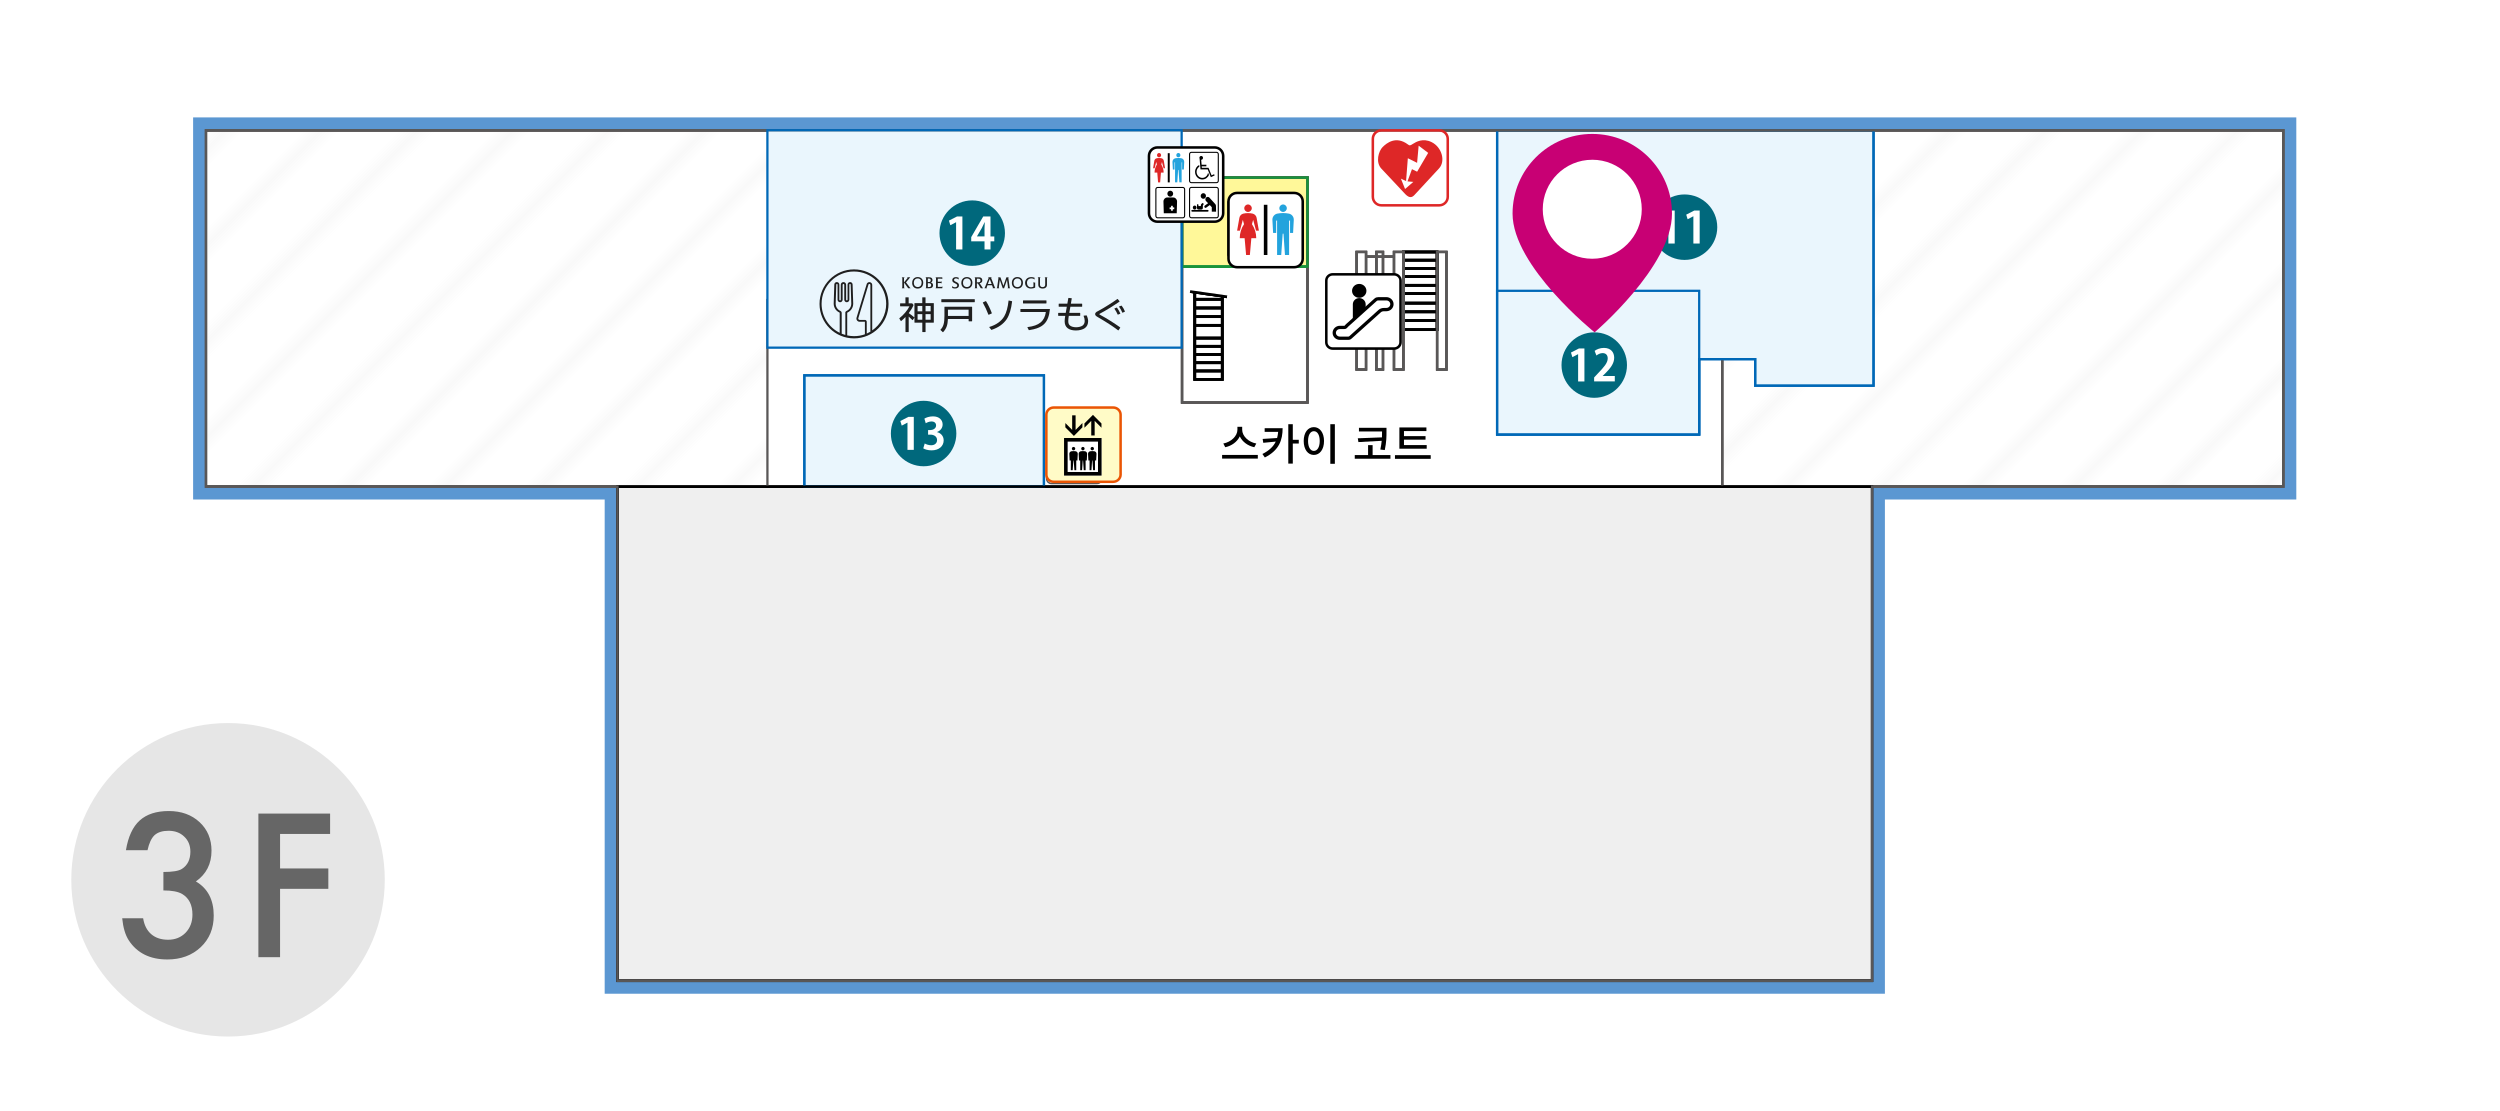 <?xml version="1.0" encoding="UTF-8"?>
<svg id="_レイヤー_1" data-name="レイヤー_1" xmlns="http://www.w3.org/2000/svg" width="1260" height="560" xmlns:xlink="http://www.w3.org/1999/xlink" viewBox="0 0 1260 560">
  <defs>
    <style>
      .cls-1, .cls-2, .cls-3, .cls-4, .cls-5, .cls-6, .cls-7, .cls-8, .cls-9, .cls-10, .cls-11, .cls-12 {
        fill: none;
      }

      .cls-13 {
        fill: #00687c;
      }

      .cls-2 {
        stroke: #898989;
      }

      .cls-2, .cls-8 {
        stroke-width: 1.57px;
      }

      .cls-14 {
        fill: #e6e6e6;
      }

      .cls-15 {
        fill: #c80074;
      }

      .cls-16 {
        fill: #efefef;
      }

      .cls-3 {
        stroke-width: 1.37px;
      }

      .cls-3, .cls-4, .cls-5, .cls-6 {
        stroke: #000;
      }

      .cls-17 {
        fill: #e4007f;
      }

      .cls-4 {
        stroke-width: .55px;
      }

      .cls-5 {
        stroke-width: 1.67px;
      }

      .cls-6, .cls-7, .cls-11, .cls-12 {
        stroke-width: 1.14px;
      }

      .cls-7, .cls-8 {
        stroke: #595757;
      }

      .cls-18 {
        fill: url(#Unnamed_Pattern_8);
      }

      .cls-9 {
        stroke-width: 3.15px;
      }

      .cls-9, .cls-11 {
        stroke: #18943b;
      }

      .cls-19 {
        fill: #23a3dd;
      }

      .cls-20 {
        fill: #0068b7;
      }

      .cls-21 {
        fill: #fff;
      }

      .cls-22 {
        fill: #666;
      }

      .cls-10 {
        stroke: #efefef;
        stroke-width: .4px;
      }

      .cls-23 {
        fill: #de2727;
      }

      .cls-24 {
        fill: #5b97d2;
      }

      .cls-12 {
        stroke: #0068b7;
      }

      .cls-25 {
        fill: #fff899;
      }

      .cls-26 {
        fill: #1f1f1f;
      }

      .cls-27 {
        fill: #ea5504;
      }

      .cls-28 {
        fill: #00a73b;
      }

      .cls-29 {
        clip-path: url(#clippath);
      }

      .cls-30 {
        fill: #fffbc7;
      }

      .cls-31 {
        fill: #898989;
      }

      .cls-32 {
        fill: #eaf6fd;
      }
    </style>
    <clipPath id="clippath">
      <rect class="cls-1" width="673" height="700.4"/>
    </clipPath>
    <pattern id="Unnamed_Pattern_8" data-name="Unnamed Pattern 8" x="0" y="0" width="673" height="700.4" patternTransform="translate(4122.83 -6024.66) rotate(-45) scale(6.83 -6.83)" patternUnits="userSpaceOnUse" viewBox="0 0 673 700.4">
      <g>
        <rect class="cls-1" width="673" height="700.4"/>
        <g class="cls-29">
          <line class="cls-10" y1="700.2" x2="673" y2="700.2"/>
          <line class="cls-10" y1="695.2" x2="673" y2="695.2"/>
          <line class="cls-10" y1="690.2" x2="673" y2="690.2"/>
          <line class="cls-10" y1="685.2" x2="673" y2="685.2"/>
          <line class="cls-10" y1="680.2" x2="673" y2="680.2"/>
          <line class="cls-10" y1="675.2" x2="673" y2="675.2"/>
          <line class="cls-10" y1="670.2" x2="673" y2="670.2"/>
          <line class="cls-10" y1="665.2" x2="673" y2="665.2"/>
          <line class="cls-10" y1="660.2" x2="673" y2="660.2"/>
          <line class="cls-10" y1="655.2" x2="673" y2="655.2"/>
          <line class="cls-10" y1="650.2" x2="673" y2="650.2"/>
          <line class="cls-10" y1="645.2" x2="673" y2="645.2"/>
          <line class="cls-10" y1="640.2" x2="673" y2="640.2"/>
          <line class="cls-10" y1="635.2" x2="673" y2="635.2"/>
          <line class="cls-10" y1="630.2" x2="673" y2="630.2"/>
          <line class="cls-10" y1="625.2" x2="673" y2="625.2"/>
          <line class="cls-10" y1="620.2" x2="673" y2="620.2"/>
          <line class="cls-10" y1="615.2" x2="673" y2="615.2"/>
          <line class="cls-10" y1="610.2" x2="673" y2="610.2"/>
          <line class="cls-10" y1="605.2" x2="673" y2="605.2"/>
          <line class="cls-10" y1="600.2" x2="673" y2="600.2"/>
          <line class="cls-10" y1="595.2" x2="673" y2="595.2"/>
          <line class="cls-10" y1="590.2" x2="673" y2="590.2"/>
          <line class="cls-10" y1="585.2" x2="673" y2="585.2"/>
          <line class="cls-10" y1="580.2" x2="673" y2="580.2"/>
          <line class="cls-10" y1="575.2" x2="673" y2="575.2"/>
          <line class="cls-10" y1="570.2" x2="673" y2="570.2"/>
          <line class="cls-10" y1="565.2" x2="673" y2="565.2"/>
          <line class="cls-10" y1="560.2" x2="673" y2="560.2"/>
          <line class="cls-10" y1="555.2" x2="673" y2="555.2"/>
          <line class="cls-10" y1="550.2" x2="673" y2="550.2"/>
          <line class="cls-10" y1="545.2" x2="673" y2="545.2"/>
          <line class="cls-10" y1="540.2" x2="673" y2="540.2"/>
          <line class="cls-10" y1="535.2" x2="673" y2="535.2"/>
          <line class="cls-10" y1="530.2" x2="673" y2="530.2"/>
          <line class="cls-10" y1="525.2" x2="673" y2="525.2"/>
          <line class="cls-10" y1="520.2" x2="673" y2="520.2"/>
          <line class="cls-10" y1="515.2" x2="673" y2="515.2"/>
          <line class="cls-10" y1="510.2" x2="673" y2="510.2"/>
          <line class="cls-10" y1="505.2" x2="673" y2="505.2"/>
          <line class="cls-10" y1="500.2" x2="673" y2="500.2"/>
          <line class="cls-10" y1="495.2" x2="673" y2="495.2"/>
          <line class="cls-10" y1="490.2" x2="673" y2="490.2"/>
          <line class="cls-10" y1="485.2" x2="673" y2="485.2"/>
          <line class="cls-10" y1="480.2" x2="673" y2="480.2"/>
          <line class="cls-10" y1="475.2" x2="673" y2="475.2"/>
          <line class="cls-10" y1="470.2" x2="673" y2="470.2"/>
          <line class="cls-10" y1="465.2" x2="673" y2="465.2"/>
          <line class="cls-10" y1="460.2" x2="673" y2="460.2"/>
          <line class="cls-10" y1="455.2" x2="673" y2="455.2"/>
          <line class="cls-10" y1="450.2" x2="673" y2="450.2"/>
          <line class="cls-10" y1="445.2" x2="673" y2="445.2"/>
          <line class="cls-10" y1="440.2" x2="673" y2="440.2"/>
          <line class="cls-10" y1="435.2" x2="673" y2="435.2"/>
          <line class="cls-10" y1="430.2" x2="673" y2="430.2"/>
          <line class="cls-10" y1="425.2" x2="673" y2="425.2"/>
          <line class="cls-10" y1="420.2" x2="673" y2="420.2"/>
          <line class="cls-10" y1="415.2" x2="673" y2="415.2"/>
          <line class="cls-10" y1="410.2" x2="673" y2="410.2"/>
          <line class="cls-10" y1="405.2" x2="673" y2="405.2"/>
          <line class="cls-10" y1="400.2" x2="673" y2="400.2"/>
          <line class="cls-10" y1="395.2" x2="673" y2="395.2"/>
          <line class="cls-10" y1="390.2" x2="673" y2="390.2"/>
          <line class="cls-10" y1="385.2" x2="673" y2="385.2"/>
          <line class="cls-10" y1="380.2" x2="673" y2="380.2"/>
          <line class="cls-10" y1="375.2" x2="673" y2="375.2"/>
          <line class="cls-10" y1="370.2" x2="673" y2="370.2"/>
          <line class="cls-10" y1="365.2" x2="673" y2="365.2"/>
          <line class="cls-10" y1="360.2" x2="673" y2="360.2"/>
          <line class="cls-10" y1="355.2" x2="673" y2="355.2"/>
          <line class="cls-10" y1="350.2" x2="673" y2="350.2"/>
          <line class="cls-10" y1="345.2" x2="673" y2="345.2"/>
          <line class="cls-10" y1="340.2" x2="673" y2="340.2"/>
          <line class="cls-10" y1="335.2" x2="673" y2="335.2"/>
          <line class="cls-10" y1="330.2" x2="673" y2="330.2"/>
          <line class="cls-10" y1="325.2" x2="673" y2="325.2"/>
          <line class="cls-10" y1="320.2" x2="673" y2="320.2"/>
          <line class="cls-10" y1="315.2" x2="673" y2="315.2"/>
          <line class="cls-10" y1="310.2" x2="673" y2="310.2"/>
          <line class="cls-10" y1="305.2" x2="673" y2="305.2"/>
          <line class="cls-10" y1="300.2" x2="673" y2="300.2"/>
          <line class="cls-10" y1="295.2" x2="673" y2="295.2"/>
          <line class="cls-10" y1="290.2" x2="673" y2="290.2"/>
          <line class="cls-10" y1="285.2" x2="673" y2="285.2"/>
          <line class="cls-10" y1="280.2" x2="673" y2="280.2"/>
          <line class="cls-10" y1="275.2" x2="673" y2="275.2"/>
          <line class="cls-10" y1="270.2" x2="673" y2="270.2"/>
          <line class="cls-10" y1="265.2" x2="673" y2="265.2"/>
          <line class="cls-10" y1="260.2" x2="673" y2="260.2"/>
          <line class="cls-10" y1="255.2" x2="673" y2="255.2"/>
          <line class="cls-10" y1="250.2" x2="673" y2="250.2"/>
          <line class="cls-10" y1="245.2" x2="673" y2="245.2"/>
          <line class="cls-10" y1="240.2" x2="673" y2="240.2"/>
          <line class="cls-10" y1="235.2" x2="673" y2="235.2"/>
          <line class="cls-10" y1="230.2" x2="673" y2="230.2"/>
          <line class="cls-10" y1="225.2" x2="673" y2="225.2"/>
          <line class="cls-10" y1="220.2" x2="673" y2="220.2"/>
          <line class="cls-10" y1="215.2" x2="673" y2="215.2"/>
          <line class="cls-10" y1="210.2" x2="673" y2="210.2"/>
          <line class="cls-10" y1="205.2" x2="673" y2="205.2"/>
          <line class="cls-10" y1="200.2" x2="673" y2="200.2"/>
          <line class="cls-10" y1="195.2" x2="673" y2="195.2"/>
          <line class="cls-10" y1="190.2" x2="673" y2="190.2"/>
          <line class="cls-10" y1="185.2" x2="673" y2="185.2"/>
          <line class="cls-10" y1="180.2" x2="673" y2="180.2"/>
          <line class="cls-10" y1="175.2" x2="673" y2="175.2"/>
          <line class="cls-10" y1="170.2" x2="673" y2="170.2"/>
          <line class="cls-10" y1="165.2" x2="673" y2="165.2"/>
          <line class="cls-10" y1="160.2" x2="673" y2="160.2"/>
          <line class="cls-10" y1="155.2" x2="673" y2="155.2"/>
          <line class="cls-10" y1="150.2" x2="673" y2="150.2"/>
          <line class="cls-10" y1="145.2" x2="673" y2="145.2"/>
          <line class="cls-10" y1="140.2" x2="673" y2="140.2"/>
          <line class="cls-10" y1="135.2" x2="673" y2="135.2"/>
          <line class="cls-10" y1="130.2" x2="673" y2="130.2"/>
          <line class="cls-10" y1="125.2" x2="673" y2="125.2"/>
          <line class="cls-10" y1="120.2" x2="673" y2="120.2"/>
          <line class="cls-10" y1="115.2" x2="673" y2="115.2"/>
          <line class="cls-10" y1="110.2" x2="673" y2="110.2"/>
          <line class="cls-10" y1="105.2" x2="673" y2="105.2"/>
          <line class="cls-10" y1="100.2" x2="673" y2="100.2"/>
          <line class="cls-10" y1="95.2" x2="673" y2="95.2"/>
          <line class="cls-10" y1="90.2" x2="673" y2="90.2"/>
          <line class="cls-10" y1="85.2" x2="673" y2="85.2"/>
          <line class="cls-10" y1="80.2" x2="673" y2="80.2"/>
          <line class="cls-10" y1="75.2" x2="673" y2="75.2"/>
          <line class="cls-10" y1="70.2" x2="673" y2="70.2"/>
          <line class="cls-10" y1="65.2" x2="673" y2="65.2"/>
          <line class="cls-10" y1="60.2" x2="673" y2="60.2"/>
          <line class="cls-10" y1="55.2" x2="673" y2="55.2"/>
          <line class="cls-10" y1="50.2" x2="673" y2="50.2"/>
          <line class="cls-10" y1="45.2" x2="673" y2="45.2"/>
          <line class="cls-10" y1="40.2" x2="673" y2="40.2"/>
          <line class="cls-10" y1="35.2" x2="673" y2="35.2"/>
          <line class="cls-10" y1="30.2" x2="673" y2="30.2"/>
          <line class="cls-10" y1="25.2" x2="673" y2="25.2"/>
          <line class="cls-10" y1="20.2" x2="673" y2="20.2"/>
          <line class="cls-10" y1="15.2" x2="673" y2="15.2"/>
          <line class="cls-10" y1="10.2" x2="673" y2="10.2"/>
          <line class="cls-10" y1="5.2" x2="673" y2="5.2"/>
          <line class="cls-10" y1=".2" x2="673" y2=".2"/>
        </g>
      </g>
    </pattern>
  </defs>
  <rect class="cls-21" width="1260" height="560"/>
  <g>
    <circle class="cls-14" cx="114.93" cy="443.42" r="79"/>
    <g>
      <path class="cls-22" d="M82.35,448.81v-9.33c4.62,0,7.73-.52,9.33-1.55,2.84-1.81,4.27-4.72,4.27-8.72,0-3.09-1.03-5.61-3.09-7.55-2.03-1.97-4.67-2.95-7.92-2.95-3.03,0-5.38.73-7.03,2.2-1.59,1.5-2.78,4.03-3.56,7.59h-10.88c1.12-6.81,3.44-11.8,6.94-14.98,3.5-3.17,8.39-4.76,14.67-4.76s11.52,1.88,15.52,5.62c4,3.72,6,8.52,6,14.39,0,6.62-2.62,11.78-7.88,15.47,6,3.53,9,9.27,9,17.2,0,6.5-2.19,11.81-6.56,15.94-4.38,4.12-9.98,6.19-16.83,6.19-8.72,0-15.19-3.2-19.41-9.61-1.75-2.69-2.86-6.41-3.33-11.16h10.55c.56,3.5,1.93,6.18,4.1,8.04,2.17,1.86,5.01,2.79,8.51,2.79s6.45-1.17,8.77-3.52c2.31-2.41,3.47-5.45,3.47-9.14,0-4.88-1.73-8.34-5.2-10.41-2.03-1.19-5.17-1.78-9.42-1.78Z"/>
      <path class="cls-22" d="M166.37,420.31h-25.22v17.39h24.33v10.27h-24.33v34.45h-10.92v-72.38h36.14v10.27Z"/>
    </g>
  </g>
  <polygon class="cls-21" points="943.54 494.38 943.54 245.3 1150.89 245.3 1150.89 65.62 103.78 65.62 103.78 245.3 311.21 245.3 311.21 494.38 943.54 494.38"/>
  <polygon class="cls-7" points="943.54 494.38 943.54 245.3 1150.89 245.3 1150.89 65.62 103.78 65.62 103.78 245.3 311.21 245.3 311.21 494.38 943.54 494.38"/>
  <polygon class="cls-18" points="386.78 245.3 386.78 151.22 448.15 151.22 448.15 65.62 103.78 65.62 103.78 245.3 311.21 245.3 386.78 245.3"/>
  <polygon class="cls-18" points="867.97 65.62 867.97 245.3 943.54 245.3 1150.88 245.3 1150.88 65.62 867.97 65.62"/>
  <line class="cls-7" x1="867.97" y1="181" x2="867.97" y2="245.3"/>
  <rect class="cls-32" x="405.38" y="189.16" width="120.77" height="56.14"/>
  <rect class="cls-12" x="405.38" y="189.17" width="120.77" height="56.14"/>
  <polygon class="cls-32" points="754.54 65.62 754.54 219.02 856.39 219.02 856.39 181.01 867.97 181.01 884.62 181.01 884.62 194.39 944.27 194.39 944.27 65.62 754.54 65.62"/>
  <polygon class="cls-12" points="754.54 65.62 754.54 219.02 856.39 219.02 856.39 181.01 867.97 181.01 884.62 181.01 884.62 194.39 944.27 194.39 944.27 65.62 754.54 65.62"/>
  <rect class="cls-21" x="595.74" y="89.53" width="63.24" height="113.34"/>
  <rect class="cls-7" x="595.74" y="89.53" width="63.24" height="113.34"/>
  <rect class="cls-32" x="754.54" y="146.56" width="101.85" height="72.46"/>
  <rect class="cls-12" x="754.54" y="146.57" width="101.85" height="72.46"/>
  <rect class="cls-16" x="311.21" y="245.3" width="632.33" height="249.09"/>
  <rect class="cls-6" x="311.21" y="245.3" width="632.33" height="249.09"/>
  <polygon class="cls-7" points="311.21 245.3 103.78 245.3 103.78 65.62 1150.88 65.62 1150.88 245.3 943.54 245.3 943.54 494.38 311.21 494.38 311.21 245.3"/>
  <rect class="cls-25" x="595.74" y="89.53" width="63.24" height="44.85"/>
  <rect class="cls-11" x="595.74" y="89.53" width="63.24" height="44.85"/>
  <rect class="cls-3" x="602.15" y="146.01" width="13.88" height="45.2"/>
  <rect class="cls-3" x="602.15" y="146.01" width="13.88" height="45.2"/>
  <line class="cls-7" x1="702.57" y1="129.33" x2="688.47" y2="129.33"/>
  <line class="cls-3" x1="616.03" y1="174.54" x2="602.15" y2="174.54"/>
  <line class="cls-3" x1="616.03" y1="182.81" x2="602.15" y2="182.81"/>
  <line class="cls-3" x1="616.03" y1="178.67" x2="602.15" y2="178.67"/>
  <line class="cls-3" x1="616.03" y1="186.96" x2="602.15" y2="186.96"/>
  <line class="cls-3" x1="616.03" y1="170.4" x2="602.15" y2="170.4"/>
  <line class="cls-3" x1="616.03" y1="163.97" x2="602.15" y2="163.97"/>
  <line class="cls-3" x1="616.03" y1="159.59" x2="602.15" y2="159.59"/>
  <line class="cls-3" x1="616.03" y1="155.22" x2="602.15" y2="155.22"/>
  <line class="cls-3" x1="616.03" y1="150.84" x2="602.15" y2="150.84"/>
  <rect class="cls-3" x="707.31" y="126.99" width="16.98" height="39.15"/>
  <line class="cls-3" x1="724.29" y1="131.13" x2="707.31" y2="131.13"/>
  <line class="cls-3" x1="724.29" y1="135.27" x2="707.31" y2="135.27"/>
  <line class="cls-3" x1="724.29" y1="139.42" x2="707.31" y2="139.42"/>
  <line class="cls-3" x1="724.29" y1="143.8" x2="707.31" y2="143.8"/>
  <line class="cls-3" x1="724.29" y1="147.95" x2="707.31" y2="147.95"/>
  <line class="cls-3" x1="724.29" y1="152.78" x2="707.31" y2="152.78"/>
  <line class="cls-3" x1="724.29" y1="157.15" x2="707.31" y2="157.15"/>
  <line class="cls-3" x1="724.29" y1="161.54" x2="707.31" y2="161.54"/>
  <line class="cls-3" x1="616.03" y1="174.54" x2="602.15" y2="174.54"/>
  <line class="cls-3" x1="616.03" y1="182.81" x2="602.15" y2="182.81"/>
  <line class="cls-3" x1="616.03" y1="178.67" x2="602.15" y2="178.67"/>
  <line class="cls-3" x1="616.03" y1="186.96" x2="602.15" y2="186.96"/>
  <line class="cls-3" x1="616.03" y1="170.4" x2="602.15" y2="170.4"/>
  <line class="cls-3" x1="616.03" y1="163.97" x2="602.15" y2="163.97"/>
  <line class="cls-3" x1="616.03" y1="159.59" x2="602.15" y2="159.59"/>
  <line class="cls-3" x1="616.03" y1="155.22" x2="602.15" y2="155.22"/>
  <line class="cls-3" x1="616.03" y1="150.84" x2="602.15" y2="150.84"/>
  <rect class="cls-3" x="707.31" y="126.99" width="16.98" height="39.15"/>
  <line class="cls-3" x1="724.29" y1="131.13" x2="707.31" y2="131.13"/>
  <line class="cls-3" x1="724.29" y1="135.27" x2="707.31" y2="135.27"/>
  <line class="cls-3" x1="724.29" y1="139.42" x2="707.31" y2="139.42"/>
  <line class="cls-3" x1="724.29" y1="143.8" x2="707.31" y2="143.8"/>
  <line class="cls-3" x1="724.29" y1="147.95" x2="707.31" y2="147.95"/>
  <line class="cls-3" x1="724.29" y1="152.78" x2="707.31" y2="152.78"/>
  <line class="cls-3" x1="724.29" y1="157.15" x2="707.31" y2="157.15"/>
  <line class="cls-3" x1="724.29" y1="161.54" x2="707.31" y2="161.54"/>
  <line class="cls-3" x1="616.03" y1="174.54" x2="602.15" y2="174.54"/>
  <line class="cls-3" x1="616.03" y1="182.81" x2="602.15" y2="182.81"/>
  <line class="cls-3" x1="616.03" y1="178.67" x2="602.15" y2="178.67"/>
  <line class="cls-3" x1="616.03" y1="186.96" x2="602.15" y2="186.96"/>
  <line class="cls-3" x1="616.03" y1="170.4" x2="602.15" y2="170.4"/>
  <line class="cls-3" x1="616.03" y1="163.97" x2="602.15" y2="163.97"/>
  <line class="cls-3" x1="616.03" y1="159.59" x2="602.15" y2="159.59"/>
  <line class="cls-3" x1="616.03" y1="155.22" x2="602.15" y2="155.22"/>
  <line class="cls-3" x1="616.03" y1="150.84" x2="602.15" y2="150.84"/>
  <rect class="cls-3" x="707.31" y="126.99" width="16.98" height="39.15"/>
  <line class="cls-3" x1="724.29" y1="131.13" x2="707.31" y2="131.13"/>
  <line class="cls-3" x1="724.29" y1="135.27" x2="707.31" y2="135.27"/>
  <line class="cls-3" x1="724.29" y1="139.42" x2="707.31" y2="139.42"/>
  <line class="cls-3" x1="724.29" y1="143.8" x2="707.31" y2="143.8"/>
  <line class="cls-3" x1="724.29" y1="147.95" x2="707.31" y2="147.95"/>
  <line class="cls-3" x1="724.29" y1="152.78" x2="707.31" y2="152.78"/>
  <line class="cls-3" x1="724.29" y1="157.15" x2="707.31" y2="157.15"/>
  <line class="cls-3" x1="724.29" y1="161.54" x2="707.31" y2="161.54"/>
  <rect class="cls-7" x="724.29" y="126.98" width="4.73" height="59.25"/>
  <rect class="cls-21" x="702.57" y="126.98" width="4.74" height="59.25"/>
  <rect class="cls-7" x="702.57" y="126.98" width="4.74" height="59.25"/>
  <rect class="cls-21" x="683.74" y="126.98" width="4.74" height="59.25"/>
  <rect class="cls-7" x="683.74" y="126.98" width="4.74" height="59.25"/>
  <rect class="cls-21" x="693.7" y="126.98" width="3.33" height="59.25"/>
  <rect class="cls-7" x="693.7" y="126.98" width="3.33" height="59.25"/>
  <polygon class="cls-7" points="943.54 494.38 943.54 245.3 1150.89 245.3 1150.89 65.62 103.78 65.62 103.78 245.3 311.21 245.3 311.21 494.38 943.54 494.38"/>
  <line class="cls-7" x1="867.97" y1="181" x2="867.97" y2="245.3"/>
  <rect class="cls-7" x="595.74" y="89.53" width="63.24" height="113.34"/>
  <rect class="cls-6" x="311.21" y="245.3" width="632.33" height="249.09"/>
  <polygon class="cls-7" points="311.21 245.3 103.78 245.3 103.78 65.62 1150.88 65.62 1150.88 245.3 943.54 245.3 943.54 494.38 311.21 494.38 311.21 245.3"/>
  <rect class="cls-11" x="595.74" y="89.53" width="63.24" height="44.85"/>
  <line class="cls-7" x1="702.57" y1="129.33" x2="688.47" y2="129.33"/>
  <rect class="cls-7" x="724.29" y="126.98" width="4.73" height="59.25"/>
  <rect class="cls-7" x="702.57" y="126.98" width="4.74" height="59.25"/>
  <rect class="cls-7" x="683.74" y="126.98" width="4.74" height="59.25"/>
  <rect class="cls-7" x="693.7" y="126.98" width="3.33" height="59.25"/>
  <polygon class="cls-7" points="943.54 494.38 943.54 245.3 1150.89 245.3 1150.89 65.62 103.78 65.62 103.78 245.3 311.21 245.3 311.21 494.38 943.54 494.38"/>
  <line class="cls-7" x1="867.97" y1="181" x2="867.97" y2="245.3"/>
  <rect class="cls-7" x="595.74" y="89.53" width="63.24" height="113.34"/>
  <rect class="cls-6" x="311.21" y="245.3" width="632.33" height="249.09"/>
  <polygon class="cls-7" points="311.21 245.3 103.78 245.3 103.78 65.62 1150.88 65.62 1150.88 245.3 943.54 245.3 943.54 494.38 311.21 494.38 311.21 245.3"/>
  <rect class="cls-11" x="595.74" y="89.53" width="63.24" height="44.85"/>
  <line class="cls-7" x1="702.57" y1="129.33" x2="688.47" y2="129.33"/>
  <rect class="cls-7" x="724.29" y="126.98" width="4.73" height="59.25"/>
  <rect class="cls-7" x="702.57" y="126.98" width="4.74" height="59.25"/>
  <rect class="cls-7" x="683.74" y="126.98" width="4.74" height="59.25"/>
  <rect class="cls-7" x="693.7" y="126.98" width="3.33" height="59.25"/>
  <path class="cls-24" d="M1150.88,65.62v179.67h-207.35v249.09H311.21v-249.09H103.78V65.62h1047.1ZM1157.33,59.17H97.33v192.58h207.43v249.09h645.23v-249.09h207.35V59.17Z"/>
  <polygon class="cls-7" points="943.54 494.38 943.54 245.3 1150.89 245.3 1150.89 65.62 103.78 65.62 103.78 245.3 311.21 245.3 311.21 494.38 943.54 494.38"/>
  <line class="cls-7" x1="867.97" y1="181" x2="867.97" y2="245.3"/>
  <polyline class="cls-7" points="448.15 65.62 448.15 151.22 386.78 151.22 386.78 245.3"/>
  <rect class="cls-32" x="386.77" y="65.62" width="208.78" height="109.6"/>
  <rect class="cls-12" x="405.38" y="189.17" width="120.77" height="56.14"/>
  <polygon class="cls-12" points="754.54 65.62 754.54 219.02 856.39 219.02 856.39 181.01 867.97 181.01 884.62 181.01 884.62 194.39 944.27 194.39 944.27 65.62 754.54 65.62"/>
  <rect class="cls-7" x="595.74" y="89.53" width="63.24" height="113.34"/>
  <rect class="cls-6" x="311.21" y="245.3" width="632.33" height="249.09"/>
  <polygon class="cls-7" points="311.21 245.3 103.78 245.3 103.78 65.62 1150.88 65.62 1150.88 245.3 943.54 245.3 943.54 494.38 311.21 494.38 311.21 245.3"/>
  <rect class="cls-11" x="595.74" y="89.53" width="63.24" height="44.85"/>
  <line class="cls-7" x1="702.57" y1="129.33" x2="688.47" y2="129.33"/>
  <rect class="cls-7" x="724.29" y="126.98" width="4.73" height="59.25"/>
  <rect class="cls-7" x="702.57" y="126.98" width="4.74" height="59.25"/>
  <rect class="cls-7" x="683.74" y="126.98" width="4.74" height="59.25"/>
  <rect class="cls-7" x="693.7" y="126.98" width="3.33" height="59.25"/>
  <rect class="cls-3" x="602.15" y="146.01" width="13.88" height="45.2"/>
  <polygon class="cls-21" points="618.37 149.59 599.81 146.94 599.81 141.46 618.37 141.46 618.37 149.59"/>
  <line class="cls-3" x1="618.37" y1="149.59" x2="599.81" y2="146.94"/>
  <polygon class="cls-21" points="618.37 149.59 599.81 146.94 599.81 141.46 618.37 141.46 618.37 149.59"/>
  <line class="cls-3" x1="618.37" y1="149.59" x2="599.81" y2="146.94"/>
  <polygon class="cls-21" points="618.37 149.59 599.81 146.94 599.81 141.46 618.37 141.46 618.37 149.59"/>
  <line class="cls-3" x1="618.37" y1="149.59" x2="599.81" y2="146.94"/>
  <path class="cls-21" d="M652.2,125.23c0,1.06-.86,1.93-1.92,1.93h-23.13c-1.06,0-1.94-.86-1.94-1.93v-23.14c0-1.06.88-1.92,1.94-1.92h23.13c1.06,0,1.92.86,1.92,1.92v23.14Z"/>
  <path class="cls-8" d="M652.2,125.23c0,1.06-.86,1.93-1.92,1.93h-23.13c-1.06,0-1.94-.86-1.94-1.93v-23.14c0-1.06.88-1.92,1.94-1.92h23.13c1.06,0,1.92.86,1.92,1.92v23.14Z"/>
  <path class="cls-21" d="M653.08,131.12c1.44,0,2.61-1.17,2.61-2.61v-26.56c0-1.44-1.17-2.6-2.61-2.6h-31.1c-1.43,0-2.6,1.16-2.6,2.6v26.56c0,1.44,1.17,2.61,2.6,2.61h31.1Z"/>
  <path class="cls-6" d="M653.08,131.12c1.44,0,2.61-1.17,2.61-2.61v-26.56c0-1.44-1.17-2.6-2.61-2.6h-31.1c-1.43,0-2.6,1.16-2.6,2.6v26.56c0,1.44,1.17,2.61,2.6,2.61h31.1Z"/>
  <path class="cls-20" d="M630.26,112.15c-2.26,0-4.09-1.83-4.09-4.09s1.83-4.09,4.09-4.09,4.09,1.83,4.09,4.09-1.83,4.09-4.09,4.09"/>
  <polygon class="cls-20" points="630.26 125.58 636.73 112.44 623.79 112.44 630.26 125.58"/>
  <path class="cls-17" d="M644.8,112.15c2.26,0,4.08-1.83,4.08-4.09s-1.82-4.09-4.08-4.09-4.09,1.83-4.09,4.09,1.83,4.09,4.09,4.09"/>
  <polygon class="cls-17" points="644.8 112.44 651.27 125.58 638.33 125.58 644.8 112.44"/>
  <path class="cls-6" d="M653.08,131.12c1.44,0,2.61-1.17,2.61-2.61v-26.56c0-1.44-1.17-2.6-2.61-2.6h-31.1c-1.43,0-2.6,1.16-2.6,2.6v26.56c0,1.44,1.17,2.61,2.6,2.61h31.1Z"/>
  <path class="cls-6" d="M653.08,131.12c1.44,0,2.61-1.17,2.61-2.61v-26.56c0-1.44-1.17-2.6-2.61-2.6h-31.1c-1.43,0-2.6,1.16-2.6,2.6v26.56c0,1.44,1.17,2.61,2.6,2.61h31.1Z"/>
  <path class="cls-6" d="M653.08,131.12c1.44,0,2.61-1.17,2.61-2.61v-26.56c0-1.44-1.17-2.6-2.61-2.6h-31.1c-1.43,0-2.6,1.16-2.6,2.6v26.56c0,1.44,1.17,2.61,2.6,2.61h31.1Z"/>
  <rect class="cls-12" x="386.77" y="65.62" width="208.78" height="109.6"/>
  <path class="cls-8" d="M554.9,241.33c0,1.06-.85,1.94-1.93,1.94h-23.13c-1.06,0-1.93-.87-1.93-1.94v-23.12c0-1.07.87-1.93,1.93-1.93h23.13c1.07,0,1.93.86,1.93,1.93v23.12Z"/>
  <rect class="cls-2" x="531.73" y="220.92" width="18.92" height="18.46"/>
  <polygon class="cls-21" points="541.42 234.89 541.42 232.59 536.4 232.59 536.4 231.03 540.49 231.03 540.49 228.72 536.4 228.72 536.4 227.31 541.22 227.31 541.22 225 533.17 225 533.17 234.89 541.42 234.89"/>
  <polygon class="cls-21" points="543.86 234.89 547.04 234.89 549.47 227.7 546.72 227.7 545.47 232.24 544.21 227.7 541.35 227.7 543.86 234.89"/>
  <path class="cls-21" d="M554.9,241.33c0,1.06-.85,1.94-1.93,1.94h-23.13c-1.06,0-1.93-.87-1.93-1.94v-23.12c0-1.07.87-1.93,1.93-1.93h23.13c1.07,0,1.93.86,1.93,1.93v23.12Z"/>
  <rect class="cls-31" x="531.73" y="220.92" width="18.92" height="18.46"/>
  <rect class="cls-28" x="595.74" y="89.53" width="18.28" height="18.11"/>
  <rect class="cls-9" x="595.74" y="89.53" width="18.28" height="18.11"/>
  <g>
    <path class="cls-26" d="M470.51,152.77h-4.04v-2.79s-.05-.12-.12-.12h-1.4s-.12.05-.12.12v2.79h-3.83s-.12.05-.12.12v7.15s-.02-.03-.03-.05c-.86-.75-1.9-1.56-2.84-2.17,1.08-1.42,1.83-2.67,2.39-4.02v-.12l-.6-.75s-.05-.05-.09-.05h-1.74v-2.91s-.05-.12-.12-.12h-1.39s-.12.05-.12.12v2.91h-2.57s-.12.05-.12.12v1.28s.05.12.12.12h4.58c-.96,1.98-2.98,4.38-5.06,5.98-.05.03-.05.1-.03.15l.75,1.25s.05.05.09.05h.02s.05,0,.07-.02c.7-.58,1.4-1.23,2.17-2.05v7.47s.05.12.12.12h1.39s.12-.05.12-.12v-7.68c.7.62,1.33,1.2,1.85,1.76.02.02.05.03.09.03h0s.07-.02.09-.05l.85-1.18s0-.02.02-.03v2.43s.05.12.12.12h3.83v4.62s.05.12.12.12h1.4s.12-.05.12-.12v-4.62h4.04s.12-.05.12-.12v-9.63s-.05-.12-.12-.12h0ZM464.84,161.16h-2.38v-2.84h2.38v2.84ZM464.84,156.9h-2.38v-2.72h2.38v2.72ZM469.04,161.16h-2.57v-2.84h2.57v2.84ZM469.04,156.9h-2.57v-2.72h2.57v2.72Z"/>
    <path class="cls-26" d="M489.82,154.58h-13.7s-.12.05-.12.12v4.57c0,3.57-.51,5.39-1.98,6.87-.02.02-.03.05-.03.09s0,.07.03.09l1.13,1.08s.05.03.09.03h0s.05,0,.09-.03c1.64-1.76,2.29-3.51,2.43-6.63h10.43v1.06s.05.12.12.12h1.52s.12-.05.12-.12v-7.11s-.05-.12-.12-.12h0ZM488.18,159.23h-10.41v-3.16h10.41v3.16Z"/>
    <rect class="cls-26" x="474.43" y="150.8" width="16.86" height="1.52" rx=".12" ry=".12"/>
    <path class="cls-26" d="M498.3,158.65l1.52-.67s.09-.09.07-.15c-.84-2.21-1.9-4.41-2.92-6.02-.02-.03-.05-.05-.1-.05h-.05l-1.4.63s-.05.03-.07.07v.09c1.01,1.76,2.05,4,2.79,6,0,.03.03.05.07.07h.1v.03Z"/>
    <path class="cls-26" d="M507.38,160.85c1.35-2.02,2.26-5.03,2.72-8.93,0-.05-.03-.12-.09-.12l-1.56-.34h-.02s-.05,0-.07.02c-.03.02-.05.05-.05.09-.36,3.33-1.08,5.95-2.14,7.8-1.44,2.48-4.04,4.36-7.51,5.4-.03,0-.07.03-.07.07s0,.07.02.1l.99,1.27s.05.05.09.05h.03c3.45-1.16,5.95-2.92,7.66-5.39l-.02-.02Z"/>
    <path class="cls-26" d="M529.17,155.84s0-.07-.03-.09c-.02-.02-.05-.03-.09-.03h-14.65s-.12.05-.12.12v1.28s.05.12.12.12h12.71c-.63,4.63-3.39,6.91-9.2,7.61-.03,0-.07.03-.09.07-.02.03-.02.07,0,.1l.68,1.32s.05.07.1.07h0c7.13-1.06,9.88-3.83,10.55-10.53l.02-.03Z"/>
    <rect class="cls-26" x="515.59" y="151.41" width="11.83" height="1.52" rx=".12" ry=".12"/>
    <path class="cls-26" d="M548.42,161.88c0-.86-.26-1.9-.72-2.86-.02-.03-.07-.07-.1-.07h0l-1.37.14s-.07.02-.09.05c-.02.03-.02.07,0,.1.36.82.55,1.74.55,2.55,0,.97-.38,1.78-1.08,2.31-.72.51-1.98.84-3.27.84-1.37,0-2.62-.39-3.23-1.01-.5-.51-.7-1.13-.7-2.15,0-.68.09-1.45.26-2.58h5.64s.12-.05.12-.12v-1.27s-.05-.12-.12-.12h-5.39l.55-3.08h5.83s.12-.05.12-.12v-1.32s-.05-.12-.12-.12h-5.57l.44-2.6s0-.07-.02-.09-.05-.03-.09-.05l-1.49-.17h0c-.05,0-.1.03-.12.1l-.5,2.8h-4.24s-.12.05-.12.12v1.32s.05.12.12.12h3.97l-.55,3.08h-3.69s-.12.05-.12.12v1.27s.05.12.12.12h3.44c-.21,1.18-.29,2.03-.29,2.77,0,2.98,2.02,4.6,5.68,4.6,1.81,0,3.51-.46,4.53-1.21,1.08-.8,1.62-1.98,1.62-3.49l-.02.02Z"/>
    <path class="cls-26" d="M562.96,155.06s-.05-.05-.09-.05h-.03l-1.11.44s-.05.03-.07.07c0,.03,0,.07.02.1.65.89,1.25,1.97,1.62,2.89.02.05.07.07.1.07h.03l1.13-.44s.05-.03.07-.07v-.09c-.38-.92-1.01-2.02-1.66-2.92h-.02Z"/>
    <path class="cls-26" d="M563.71,166.5l.89-1.33s.02-.12-.03-.15c-2.67-1.95-7.11-4.75-9.94-6.24-.5-.26-.6-.39-.6-.46,0-.02.07-.12.58-.39,2.21-1.11,6.52-3.76,9.59-5.9.03-.02.05-.05.05-.09s0-.07-.02-.09l-.89-1.13s-.05-.05-.09-.05c-.02,0-.05,0-.07.02-2.33,1.69-6.75,4.48-9.51,5.95-.58.3-.93.48-1.04.56-.46.34-.68.7-.68,1.13,0,.53.32.91,1.21,1.42,4.14,2.39,8.21,5.04,10.36,6.74.02,0,.05.02.07.02h.02s.05-.02.09-.05v.05Z"/>
    <path class="cls-26" d="M565.28,154.1s-.05-.05-.09-.05h-.03l-1.09.39s-.07.03-.07.07,0,.07.02.1c.58.79,1.2,1.88,1.62,2.92,0,.03.03.05.07.07h.09l1.09-.5s.09-.09.07-.15c-.34-.91-.99-2.03-1.64-2.89l-.03.03Z"/>
    <path class="cls-26" d="M454.52,139.82s.02.05.03.07l.21.24v4.79l-.21.24s-.03.03-.03.07c0,.05.05.05.14.05h1.11s.14,0,.14-.05c0-.02-.02-.05-.03-.07l-.21-.24v-2.5l2.05,2.86h1.09s.1,0,.1-.05c0-.03-.05-.09-.07-.09l-.24-.22-1.98-2.6,1.86-2.24.19-.19s.07-.05.07-.09-.05-.05-.09-.05h-1.33s-.07,0-.07.03c0,.02,0,.05.03.09l.17.21-1.83,2.24v-2.19l.22-.24s.03-.03.03-.07-.05-.05-.09-.05h-1.2s-.09,0-.1.05h.02Z"/>
    <path class="cls-26" d="M459.72,142.54c0,1.8,1.11,2.91,2.79,2.91s2.79-1.15,2.8-2.89c0-1.85-1.16-2.92-2.8-2.92h0c-1.68,0-2.77,1.18-2.77,2.92l-.02-.02ZM462.53,140.33c1.2,0,1.97.87,1.97,2.17s-.75,2.17-1.97,2.17-1.97-.87-1.97-2.17.77-2.17,1.97-2.17Z"/>
    <path class="cls-26" d="M466.51,139.82s.02.05.03.07l.21.24v4.79l-.21.24s-.03.03-.03.07c0,.05.05.05.14.05h1.44c.53,0,1.08,0,1.54-.29.6-.38.63-1.03.63-1.25,0-.8-.51-1.13-.84-1.27-.15-.05-.32-.09-.36-.09.1-.03.17-.05.27-.1.26-.12.65-.44.65-1.15,0-.15,0-.51-.29-.87-.27-.34-.7-.44-.85-.46-.22-.03-.53-.05-.74-.05h-1.49s-.09,0-.1.05v.02ZM467.64,140.38h.46c.36,0,.67.05.87.39.12.21.12.43.12.5,0,.26-.07.41-.14.51-.22.36-.56.38-.94.38h-.39v-1.78h.02ZM467.64,142.73h.39c.29,0,.68,0,.92.19.1.09.17.17.21.21.15.24.15.48.15.56,0,.31-.09.48-.17.6-.26.36-.67.39-1.08.39h-.43v-1.95h0Z"/>
    <path class="cls-26" d="M475.01,144.49v-.05s0-.05-.03-.05c-.02,0-.05,0-.07.03l-.34.17h-1.92v-1.93h1.57l.21.14s.05.03.09.03c.05,0,.05-.02.05-.09v-.85s0-.09-.05-.09c-.02,0-.07.03-.09.03l-.22.15h-1.56v-1.54h1.88l.22.17s.05.03.09.05c.07,0,.07-.09.07-.12v-.77h-3.3s-.09,0-.1.05c0,.02.02.05.03.07l.21.24v4.79l-.21.24s-.03.03-.03.07c0,.05.05.05.14.05h3.25l.12-.8h0Z"/>
    <path class="cls-26" d="M480.26,144.45l-.21-.22s-.05-.05-.09-.05c-.05,0-.05.09-.05.12v.84c.1.03.21.09.31.1.5.17.96.17,1.15.17,1.09,0,1.95-.53,1.95-1.61,0-.34-.05-.91-.79-1.37-.41-.26-.89-.43-1.3-.68-.26-.17-.39-.32-.39-.63,0-.58.51-.8,1.04-.8.43,0,.72.17.85.24l.29.24s.07.05.09.05c.05,0,.05-.03.05-.09v-.8c-.62-.27-1.11-.29-1.39-.29-1.03,0-1.83.53-1.83,1.52,0,.29.05.82.68,1.21.43.27.89.43,1.32.7.31.19.5.41.5.79,0,.63-.6.89-1.16.89-.34,0-.75-.1-1.04-.29l.02-.03Z"/>
    <path class="cls-26" d="M484.5,142.54c0,1.8,1.11,2.91,2.79,2.91s2.79-1.15,2.8-2.89c0-1.85-1.16-2.92-2.8-2.92h0c-1.68,0-2.77,1.18-2.77,2.92l-.02-.02ZM487.31,140.33c1.2,0,1.97.87,1.97,2.17s-.75,2.17-1.97,2.17-1.97-.87-1.97-2.17.77-2.17,1.97-2.17Z"/>
    <path class="cls-26" d="M494.35,145.29h.99s.12,0,.12-.05c0-.02,0-.05-.05-.09l-.21-.19-1.47-2.22c.19-.03.7-.12,1.06-.53.29-.36.29-.75.29-.91,0-.5-.15-.77-.29-.96-.19-.24-.51-.51-1.21-.56h-2.27s-.09,0-.1.05c0,.02.02.05.03.07l.21.24v4.79l-.21.24s-.03.03-.03.07c0,.05.05.05.14.05h1.09s.12,0,.14-.05c0-.02-.02-.05-.03-.07l-.21-.24v-2.07h.5l1.5,2.45.02-.02ZM492.35,140.44h.65c.39,0,.8.02,1.03.38.1.15.14.36.14.55,0,.26-.09.56-.31.72-.22.17-.55.19-.82.19h-.7v-1.83h.02Z"/>
    <path class="cls-26" d="M496.21,145.29h1.09s.12,0,.12-.05c0-.03,0-.05-.05-.09l-.14-.19.48-1.2h2.26l.46,1.2-.12.17s-.05.07-.05.09c0,.03.05.05.09.05h1.18s.1,0,.1-.05c0-.03,0-.05-.05-.09l-.17-.22-1.88-4.81.21-.24s.03-.03.03-.07-.05-.05-.09-.05h-1.5s-.14,0-.14.05c0,.02.02.05.03.07l.21.24-1.93,4.84-.15.17s-.05.07-.05.09c0,.03.05.05.09.05h0l-.02.03ZM498.83,140.61l.96,2.53h-1.92l.96-2.53Z"/>
    <path class="cls-26" d="M502.34,145.24s.05.05.09.05h1.08s.1,0,.1-.05c0-.03-.03-.07-.03-.07l-.19-.24.51-3.88,1.49,4.24h.67l1.47-4.26.51,3.92-.19.22s-.03.03-.03.07c0,.05.03.05.1.05h1.08s.1,0,.1-.05c0-.03-.03-.07-.03-.07l-.19-.24-.68-4.86.14-.17s.05-.07.05-.09c0-.03-.05-.05-.09-.05h-1.08l-1.5,4.29-1.5-4.29h-1.08s-.1,0-.1.05c0,.03.02.05.03.09l.15.19-.67,4.86-.19.22s-.03.03-.03.07h.02Z"/>
    <path class="cls-26" d="M512.75,139.62h0c-1.68,0-2.77,1.18-2.77,2.92s1.11,2.91,2.79,2.91,2.79-1.15,2.8-2.89c0-1.85-1.16-2.92-2.8-2.92l-.02-.02ZM512.77,144.69c-1.21,0-1.97-.87-1.97-2.17s.77-2.17,1.97-2.17,1.97.87,1.97,2.17-.75,2.17-1.97,2.17Z"/>
    <path class="cls-26" d="M516.65,142.57c0,1.71,1.2,2.87,2.99,2.87.68,0,1.5-.15,2.09-.53v-2.53h-.96s-.14,0-.14.05c0,0,0,.03.03.07l.21.24v1.71c-.39.22-.77.34-1.23.34-1.35,0-2.05-1.08-2.05-2.24,0-1.32.82-2.24,2.21-2.24.63,0,.94.15,1.2.27l.26.21s.09.07.1.07c.07,0,.05-.09.05-.1v-.79c-.09-.03-.19-.09-.27-.1-.58-.19-1.21-.21-1.4-.21-1.9,0-3.1,1.2-3.1,2.96l.02-.05Z"/>
    <path class="cls-26" d="M523.06,139.82s.02.05.03.07l.21.24v3.52c.02.39.1.79.39,1.11.56.65,1.5.67,1.76.67h.03c.31,0,1.2,0,1.78-.67.38-.44.39-.92.41-1.11v-3.52l.21-.24s.03-.05.03-.07c0-.03-.05-.05-.1-.05h-1.16s-.12,0-.12.05c0,.02.02.05.03.07l.22.24v3.06c0,.41,0,.62-.09.8-.1.31-.43.72-1.23.72-.86,0-1.16-.51-1.25-.84-.07-.24-.05-.68-.05-.7v-3.06l.21-.24s.03-.03.03-.07c0-.05-.05-.05-.12-.05h-1.13s-.14,0-.14.05l.03.02Z"/>
    <path class="cls-26" d="M447.82,153.16c0-9.59-7.8-17.39-17.39-17.39s-17.39,7.8-17.39,17.39,7.8,17.39,17.39,17.39,17.39-7.8,17.39-17.39ZM426.05,157.72v11.1c-.63-.17-1.25-.39-1.83-.63v-10.47c0-.44-.27-.84-.68-1.03-1.44-.63-2.36-2.05-2.36-3.61l.31-9.64c0-.19.15-.32.32-.32s.32.15.32.32v7.61c0,.7.58,1.28,1.28,1.28s1.28-.58,1.28-1.28v-7.52c0-.22.19-.41.41-.41s.41.19.41.41v7.52c0,.7.58,1.28,1.28,1.28s1.28-.58,1.28-1.28v-7.61c0-.19.15-.32.36-.32.17,0,.31.14.31.29l.31,9.66c0,1.56-.92,2.99-2.36,3.63-.41.19-.68.58-.68,1.03h.03ZM438.67,167.18c-.6.34-1.2.67-1.83.94v-5.95c0-.51-.41-.94-.94-.94h-2.65c-.22,0-.41-.1-.55-.27-.14-.17-.17-.39-.1-.6l5.13-17c.1-.19.27-.26.43-.26h.12c.19.05.39.21.39.5v23.58ZM439.6,166.6v-22.97c0-.68-.44-1.25-1.11-1.4-.12-.03-.24-.03-.34-.03-.53,0-1.03.29-1.27.8,0,.02-.02.05-.03.07l-5.15,17.03c-.15.5-.05,1.01.26,1.42.31.41.79.65,1.3.65h2.65v6.31c-1.71.62-3.54.94-5.47.94-1.18,0-2.34-.14-3.45-.38v-11.34s.05-.14.12-.17c1.76-.79,2.91-2.53,2.91-4.48l-.31-9.68c-.02-.67-.56-1.2-1.27-1.2s-1.27.56-1.27,1.27v7.61c0,.19-.15.36-.36.36s-.36-.15-.36-.36v-7.52c0-.75-.6-1.35-1.35-1.35s-1.35.6-1.35,1.35v7.52c0,.19-.15.36-.36.36s-.36-.15-.36-.36v-7.61c0-.7-.56-1.27-1.27-1.27s-1.25.53-1.27,1.23l-.31,9.66h0c0,1.93,1.15,3.69,2.91,4.46.07.03.12.1.12.17v10.05c-5.4-2.65-9.13-8.21-9.13-14.62,0-8.98,7.3-16.28,16.28-16.28s16.28,7.3,16.28,16.28c0,5.57-2.82,10.5-7.11,13.44l.07.02Z"/>
  </g>
  <g>
    <path class="cls-21" d="M729.02,99.2c0,2.02-1.63,3.65-3.65,3.65h-29.16c-2.03,0-3.66-1.62-3.66-3.65v-29.18c0-2.02,1.64-3.65,3.66-3.65h29.16c2.03,0,3.65,1.63,3.65,3.65v29.18Z"/>
    <path class="cls-23" d="M725.37,66.36c2.02,0,3.65,1.63,3.65,3.65v29.18c0,2.02-1.63,3.65-3.65,3.65h-29.16c-2.03,0-3.66-1.62-3.66-3.65v-29.18c0-2.02,1.63-3.65,3.66-3.65h29.16M725.37,65.07h-29.16c-2.73,0-4.95,2.22-4.95,4.94v29.18c0,2.72,2.22,4.93,4.95,4.93h29.16c2.73,0,4.94-2.21,4.94-4.93v-29.18c0-2.73-2.22-4.94-4.94-4.94"/>
    <path class="cls-23" d="M709.55,72.77c.9.67,1.05.73,2.58-.27,1.53-.99,5.02-3.03,9.37-.89,5.25,2.58,7.14,9.64,3.79,13.26,0,0-11.31,12.26-12.42,13.42-1.09,1.16-2.42,1.79-4.58-.42-2.17-2.21-9.61-10.39-11.91-12.69-3.38-3.4-1.46-9.14.43-11.03,2.05-2.06,6.74-5.84,12.74-1.38"/>
    <polygon class="cls-21" points="706.05 90.04 708.15 95.26 712.32 91.67 709.38 91.42 711.63 85.26 714.23 86.54 719.8 77.05 715 73.42 714.22 82.08 709.55 79.75 708.66 91.27 706.05 90.04"/>
  </g>
  <g>
    <path class="cls-21" d="M671.68,175.68c-1.78,0-3.23-1.42-3.23-3.15v-31.11c0-1.74,1.45-3.15,3.23-3.15h30.93c1.79,0,3.25,1.42,3.25,3.15v31.11c0,1.74-1.46,3.15-3.25,3.15h-30.93Z"/>
    <path d="M702.62,138.9c1.43,0,2.6,1.12,2.6,2.51v31.11c0,1.38-1.17,2.51-2.6,2.51h-30.93c-1.43,0-2.59-1.13-2.59-2.51v-31.11c0-1.39,1.16-2.51,2.59-2.51h30.93M702.62,137.62h-30.93c-2.14,0-3.87,1.7-3.87,3.8v31.11c0,2.09,1.73,3.8,3.87,3.8h30.93c2.15,0,3.89-1.71,3.89-3.8v-31.11c0-2.09-1.74-3.8-3.89-3.8"/>
    <path class="cls-5" d="M698.71,156.03h-1.06c-1.13,0-1.81.31-2.43.9,0,0-14.3,12.84-14.5,13.04-.2.2-.51.5-1.22.5h-4.22c-1.56,0-2.82-1.22-2.82-2.72s1.26-2.72,2.82-2.72h2.2c.84,0,.76-.4,1.39-.96.34-.29,14.09-12.66,14.44-12.99.36-.34.87-.49,1.36-.49h4.05c1.56,0,2.81,1.22,2.81,2.72s-1.25,2.72-2.81,2.72Z"/>
    <path d="M685.06,150.09c1.99,0,3.62-1.57,3.62-3.5s-1.62-3.5-3.62-3.5-3.63,1.57-3.63,3.5,1.63,3.5,3.63,3.5"/>
    <path d="M688.29,155.85v-2.5c0-1.72-1.45-3.12-3.23-3.12s-3.23,1.4-3.23,3.12v8.71"/>
  </g>
  <path class="cls-21" d="M623.44,134.66c-2.36,0-4.27-1.91-4.27-4.26v-28.9c0-2.35,1.91-4.26,4.27-4.26h28.88c2.35,0,4.26,1.91,4.26,4.26v28.9c0,2.35-1.92,4.26-4.26,4.26h-28.88Z"/>
  <path d="M652.31,97.89c2.01,0,3.62,1.62,3.62,3.61v28.91c0,1.99-1.62,3.61-3.62,3.61h-28.88c-2,0-3.63-1.62-3.63-3.61v-28.91c0-1.98,1.62-3.61,3.63-3.61h28.88M652.31,96.6h-28.88c-2.71,0-4.92,2.19-4.92,4.9v28.91c0,2.7,2.21,4.9,4.92,4.9h28.88c2.71,0,4.91-2.2,4.91-4.9v-28.91c0-2.7-2.2-4.9-4.91-4.9"/>
  <path class="cls-23" d="M629,106.83c1.05,0,1.9-.85,1.9-1.89s-.86-1.89-1.9-1.89-1.89.85-1.89,1.89.85,1.89,1.89,1.89"/>
  <path class="cls-19" d="M646.68,106.82c1.04,0,1.88-.85,1.88-1.88s-.84-1.89-1.88-1.89-1.89.84-1.89,1.89.84,1.88,1.89,1.88"/>
  <path class="cls-19" d="M649.5,107.65c-.91-.17-1.86-.27-2.83-.27s-1.92.1-2.84.27c-1.55.28-2.63,1.68-2.54,3.22l.35,6.52h1.55v-6.22h.46v17.35h2.08l.75-10.76h.39l.75,10.76h2.08v-17.35h.48v6.22h1.53l.35-6.52c.09-1.54-.97-2.94-2.54-3.22"/>
  <path class="cls-23" d="M633.06,116.27h1.42l-1.14-6.48c-.18-1-.93-1.86-1.97-2.12-.76-.17-1.55-.27-2.38-.27s-1.6.1-2.38.27c-1.05.25-1.79,1.12-1.96,2.12l-1.15,6.48h1.42l1.47-5.48.6,2.2c-1.37,2.01-2.15,4.44-2.15,7.05h2.45l.74,8.48h1.91l.74-8.48h2.47c0-2.61-.79-5.04-2.16-7.05l.6-2.2,1.46,5.48"/>
  <rect x="636.97" y="103.21" width="1.8" height="25.31"/>
  <g>
    <path class="cls-30" d="M531.08,242.81c-2.05,0-3.72-1.62-3.72-3.63v-30.17c0-1.99,1.67-3.62,3.72-3.62h29.97c2.06,0,3.73,1.62,3.73,3.62v30.17c0,2-1.67,3.63-3.73,3.63h-29.97Z"/>
    <path class="cls-27" d="M561.05,206.04c1.7,0,3.09,1.33,3.09,2.98v30.17c0,1.65-1.39,2.99-3.09,2.99h-29.97c-1.7,0-3.08-1.33-3.08-2.99v-30.17c0-1.64,1.38-2.98,3.08-2.98h29.97M561.05,204.75h-29.97c-2.41,0-4.36,1.91-4.36,4.26v30.17c0,2.36,1.96,4.27,4.36,4.27h29.97c2.41,0,4.37-1.92,4.37-4.27v-30.17c0-2.35-1.96-4.26-4.37-4.26"/>
    <rect class="cls-21" x="536.28" y="220.74" width="18.91" height="18.95"/>
    <polygon points="545.54 215.38 545.54 213.21 542.1 216.67 542.1 209.32 540.37 209.32 540.37 216.67 536.93 213.21 536.93 215.38 541.24 219.71 545.54 215.38"/>
    <polygon points="549.99 212.12 549.99 219.48 551.71 219.48 551.71 212.12 555.14 215.59 555.14 213.42 550.84 209.09 546.55 213.42 546.55 215.59 549.99 212.12"/>
    <path d="M539.1,232.08h.59v4.9h.94l.34-4.9h.18l.35,4.9h.93v-4.9h.59l.17-3.28c.04-.67-.42-1.27-1.09-1.37-.34-.05-.69-.07-1.03-.07s-.7.03-1.04.07c-.67.1-1.14.71-1.09,1.37l.16,3.28"/>
    <path d="M541.07,226.97c.47,0,.85-.38.85-.86s-.38-.86-.85-.86-.86.38-.86.86.38.86.86.86"/>
    <path d="M543.83,232.08h.59v4.9h.94l.34-4.9h.17l.34,4.9h.94v-4.9h.59l.17-3.28c.04-.67-.43-1.27-1.09-1.37-.34-.05-.68-.07-1.04-.07s-.7.03-1.04.07c-.66.1-1.13.71-1.09,1.37l.17,3.28"/>
    <path d="M545.78,226.97c.47,0,.86-.38.86-.86s-.38-.86-.86-.86-.85.38-.85.86.39.86.85.86"/>
    <path d="M548.55,232.08h.59v4.9h.94l.34-4.9h.17l.33,4.9h.95v-4.9h.59l.17-3.28c.05-.67-.42-1.27-1.09-1.37-.34-.05-.68-.07-1.04-.07s-.7.03-1.03.07c-.67.1-1.14.71-1.1,1.37l.17,3.28"/>
    <path d="M550.5,226.97c.47,0,.86-.38.86-.86s-.38-.86-.86-.86-.85.38-.85.86.38.86.85.86"/>
    <path d="M536.28,239.7h18.91v-18.95h-18.91v18.95ZM538.09,222.57h15.3v15.31h-15.3v-15.31Z"/>
  </g>
  <g>
    <path class="cls-21" d="M583.33,111.73c-2.35,0-4.26-1.9-4.26-4.24v-28.9c0-2.36,1.91-4.27,4.26-4.27h28.89c2.35,0,4.26,1.92,4.26,4.27v28.9c0,2.34-1.91,4.24-4.26,4.24h-28.89Z"/>
    <path d="M612.22,74.96c1.99,0,3.62,1.63,3.62,3.63v28.9c0,2-1.63,3.6-3.62,3.6h-28.89c-1.99,0-3.61-1.6-3.61-3.6v-28.9c0-1.99,1.62-3.63,3.61-3.63h28.89M612.22,73.67h-28.89c-2.7,0-4.9,2.2-4.9,4.92v28.9c0,2.69,2.2,4.88,4.9,4.88h28.89c2.71,0,4.91-2.19,4.91-4.88v-28.9c0-2.71-2.2-4.92-4.91-4.92"/>
    <path class="cls-23" d="M584.17,79.29c.58,0,1.03-.48,1.03-1.06,0-.63-.46-1.12-1.03-1.12s-1.04.5-1.04,1.12c0,.58.46,1.06,1.04,1.06"/>
    <path class="cls-19" d="M593.9,79.29c.57,0,1.03-.48,1.03-1.08,0-.63-.46-1.11-1.03-1.11s-1.05.48-1.05,1.11.46,1.08,1.05,1.08"/>
    <path class="cls-19" d="M595.46,79.78c-.51-.1-1.04-.14-1.56-.14s-1.06.04-1.57.14c-.86.18-1.44.98-1.41,1.88l.2,3.8h.84v-3.65h.26v10.09h1.14l.41-6.25h.21l.42,6.25h1.14v-10.09h.24v3.65h.87l.19-3.8c.04-.91-.54-1.71-1.39-1.88"/>
    <path class="cls-23" d="M586.41,84.81h.77l-.62-3.77c-.1-.59-.51-1.08-1.07-1.24-.43-.1-.87-.16-1.32-.16s-.89.06-1.32.16c-.57.16-.97.65-1.08,1.24l-.62,3.77h.78l.81-3.2.33,1.3c-.74,1.17-1.18,2.58-1.18,4.08h1.37l.41,4.93h1.04l.41-4.93h1.36c0-1.51-.45-2.92-1.19-4.08l.33-1.3.81,3.2"/>
    <rect x="588.55" y="77.21" width=".99" height="14.71"/>
    <path class="cls-4" d="M613.13,76.77h-12.68c-.5,0-.91.43-.91.94v13.38c0,.56.41.97.91.97h12.68c.5,0,.89-.41.89-.97v-13.38c0-.51-.4-.94-.89-.94"/>
    <path d="M605.97,90.47c-2.01,0-3.66-1.72-3.66-3.86,0-1.53.86-2.87,2.08-3.47l.08.87c-.82.53-1.4,1.49-1.4,2.6,0,1.68,1.31,3.05,2.9,3.05,1.49,0,2.71-1.18,2.88-2.67l.47,1.19c-.57,1.35-1.86,2.28-3.35,2.28"/>
    <path d="M610.27,89.29l-1.59-3.93h-3.64l-.43-5.34c-.08-.14-.12-.3-.12-.46,0-.53.4-.96.91-.96s.92.42.92.96-.41.97-.92.97l.21,2.5h2.4v.8h-2.35l.08.74h3.35l1.54,3.8,1.28-.57.26.63-1.92.88"/>
    <path class="cls-4" d="M583.47,109.78c-.51,0-.91-.44-.91-.96v-13.41c0-.51.4-.93.91-.93h12.68c.49,0,.9.42.9.93v13.41c0,.52-.41.96-.9.96h-12.68"/>
    <path d="M591.27,97.62c0,.85-.66,1.51-1.45,1.51s-1.47-.66-1.47-1.51.67-1.51,1.47-1.51,1.45.66,1.45,1.51"/>
    <path d="M591.34,99.53h-3.05c-1.06,0-1.91.91-1.91,2.03l.17,5.93h6.52l.17-5.93c0-1.12-.86-2.03-1.9-2.03M591.82,105.45h-.73v.77h-.86v-.77h-.74v-.91h.74v-.81h.86v.81h.73v.91"/>
    <path class="cls-4" d="M600.45,109.75c-.5,0-.91-.42-.91-.96v-13.38c0-.52.41-.95.91-.95h12.68c.5,0,.89.42.89.95v13.38c0,.53-.39.96-.89.96h-12.68"/>
    <path d="M607.81,98.78c0,.78-.59,1.41-1.32,1.41s-1.35-.63-1.35-1.41.61-1.42,1.35-1.42,1.32.62,1.32,1.42"/>
    <path d="M612.91,106.67l-.07-2.95c0-.31-.13-.62-.34-.86l-2.96-3.27c-.45-.48-1.2-.49-1.67,0-.25.25-.36.56-.36.9s.1.62.34.87c0,0,.45.49,1.02,1.07l-1.64,1.19c-.25.2-.33.58-.15.86.19.31.55.37.82.19l1.83-1.33c.42.48.8.88,1.01,1.08v2.27h2.16"/>
    <path d="M600.84,105.81c-.22,0-.43.2-.43.44s.2.43.43.43h7.88c.23,0,.41-.19.41-.43s-.17-.44-.41-.44h-7.88"/>
    <path d="M603.06,104.61c0,.57-.43,1.02-.94,1.02s-.94-.45-.94-1.02.42-1.01.94-1.01.94.46.94,1.01"/>
    <path d="M606.46,102.48c-.19-.18-.5-.18-.68.04l-.4.46c-.1.1-.14.23-.14.35v.54h-1.23v-.61c0-.21-.17-.38-.36-.38-.22,0-.37.17-.37.38v1.57c0,.44.25.8.83.8h1.37c.41,0,.76-.36.76-.8v-1.29c.13-.15.26-.31.26-.31.09-.11.13-.24.13-.36,0-.14-.06-.29-.17-.39"/>
  </g>
  <g>
    <circle class="cls-13" cx="490" cy="117.5" r="16.5"/>
    <g>
      <path class="cls-21" d="M481.87,125.74v-13.73h-.04l-2.86,1.5-.7-2.33,4.05-2.07h2.73v16.63h-3.17Z"/>
      <path class="cls-21" d="M499.21,125.74h-3.01v-4.11h-6.71v-2.11l6.05-10.41h3.67v10.06h1.91v2.46h-1.91v4.11ZM492.39,119.16h3.81v-4.14c0-.97.07-2.02.13-3.01h-.09c-.51,1.06-.9,1.98-1.41,2.93l-2.44,4.18v.04Z"/>
    </g>
  </g>
  <g>
    <circle class="cls-13" cx="465.5" cy="218.5" r="16.5"/>
    <g>
      <path class="cls-21" d="M457.37,226.74v-13.73h-.04l-2.86,1.5-.7-2.33,4.05-2.07h2.73v16.63h-3.17Z"/>
      <path class="cls-21" d="M472.22,217.78c1.85.42,3.39,1.91,3.39,4.18,0,2.77-2.22,5.02-6.1,5.02-1.76,0-3.34-.46-4.18-1.01l.73-2.46c.62.4,1.96.9,3.23.9,2,0,2.99-1.23,2.99-2.6,0-1.87-1.63-2.75-3.41-2.75h-1.12v-2.29h1.06c1.3,0,2.97-.73,2.97-2.33,0-1.17-.77-2.02-2.31-2.02-1.14,0-2.27.51-2.9.9l-.68-2.33c.86-.57,2.55-1.14,4.33-1.14,3.19,0,4.86,1.87,4.86,4.07,0,1.72-1.03,3.15-2.86,3.83v.04Z"/>
    </g>
  </g>
  <g>
    <circle class="cls-13" cx="803.5" cy="184" r="16.5"/>
    <g>
      <path class="cls-21" d="M795.37,192.24v-13.73h-.04l-2.86,1.5-.7-2.33,4.05-2.07h2.73v16.63h-3.17Z"/>
      <path class="cls-21" d="M813.85,192.24h-10.41v-2l1.85-1.98c3.15-3.26,5-5.39,5-7.64,0-1.45-.77-2.66-2.6-2.66-1.21,0-2.33.64-3.1,1.21l-.9-2.33c1.03-.79,2.75-1.5,4.67-1.5,3.56,0,5.19,2.27,5.19,4.97,0,2.95-2,5.37-4.42,7.81l-1.39,1.36v.04h6.12v2.71Z"/>
    </g>
  </g>
  <g>
    <circle class="cls-13" cx="849" cy="114.5" r="16.5"/>
    <g>
      <path class="cls-21" d="M840.87,122.74v-13.73h-.04l-2.86,1.5-.7-2.33,4.05-2.07h2.73v16.63h-3.17Z"/>
      <path class="cls-21" d="M853.46,122.74v-13.73h-.04l-2.86,1.5-.7-2.33,4.05-2.07h2.73v16.63h-3.17Z"/>
    </g>
  </g>
  <g>
    <path d="M633.94,229.27v1.87h-18v-1.87h18ZM632.18,225.4c-3.23-.66-6.03-2.73-7.33-5.46-1.3,2.73-4.09,4.8-7.33,5.46l-.97-1.87c3.92-.73,7.11-3.78,7.11-6.93v-1.5h2.4v1.5c0,3.17,3.19,6.23,7.11,6.93l-.99,1.87Z"/>
    <path d="M646.44,215.81c0,5.94-1.74,11.13-8.96,14.76l-1.23-1.76c3.48-1.74,5.57-3.81,6.73-6.25l-6.29.62-.31-1.96,7.28-.46c.26-.97.44-2,.53-3.1h-6.8v-1.85h9.04ZM654.58,223.55h-3.01v10.12h-2.27v-19.87h2.27v7.86h3.01v1.89Z"/>
    <path d="M667.31,222.27c0,4.31-2.16,7.02-5.13,7.02s-5.11-2.71-5.11-7.02,2.16-7,5.11-7,5.13,2.73,5.13,7ZM659.26,222.27c0,3.12,1.21,5,2.93,5s2.95-1.87,2.95-5-1.21-4.95-2.95-4.95-2.93,1.87-2.93,4.95ZM672.77,213.8v19.94h-2.29v-19.94h2.29Z"/>
    <path d="M700.78,229.34v1.87h-17.98v-1.87h6.71v-4.99h2.29v4.99h8.98ZM696.51,220.43c.04-1.08.04-2.07.04-2.97h-11.64v-1.83h13.88v1.83c0,2.42.02,5.17-.86,9.37l-2.24-.26c.35-1.65.57-3.1.68-4.4l-11.73.64-.31-1.91,12.17-.46Z"/>
    <path d="M721.08,229.4v1.85h-18.02v-1.85h18.02ZM719.06,226.15h-13.77v-10.72h13.62v1.83h-11.31v2.55h10.87v1.78h-10.87v2.73h11.46v1.83Z"/>
  </g>
  <g>
    <path class="cls-15" d="M802.5,67.5c-22.18,0-40.17,17.99-40.17,40.17,0,26.64,41.35,59.83,41.35,59.83,0,0,39-33.19,39-59.83,0-22.18-17.98-40.17-40.17-40.17h0Z"/>
    <path class="cls-21" d="M802.5,80.51c13.78,0,24.95,11.17,24.95,24.95s-11.17,24.95-24.95,24.95-24.95-11.17-24.95-24.94c0-13.78,11.17-24.95,24.94-24.95h0Z"/>
  </g>
</svg>